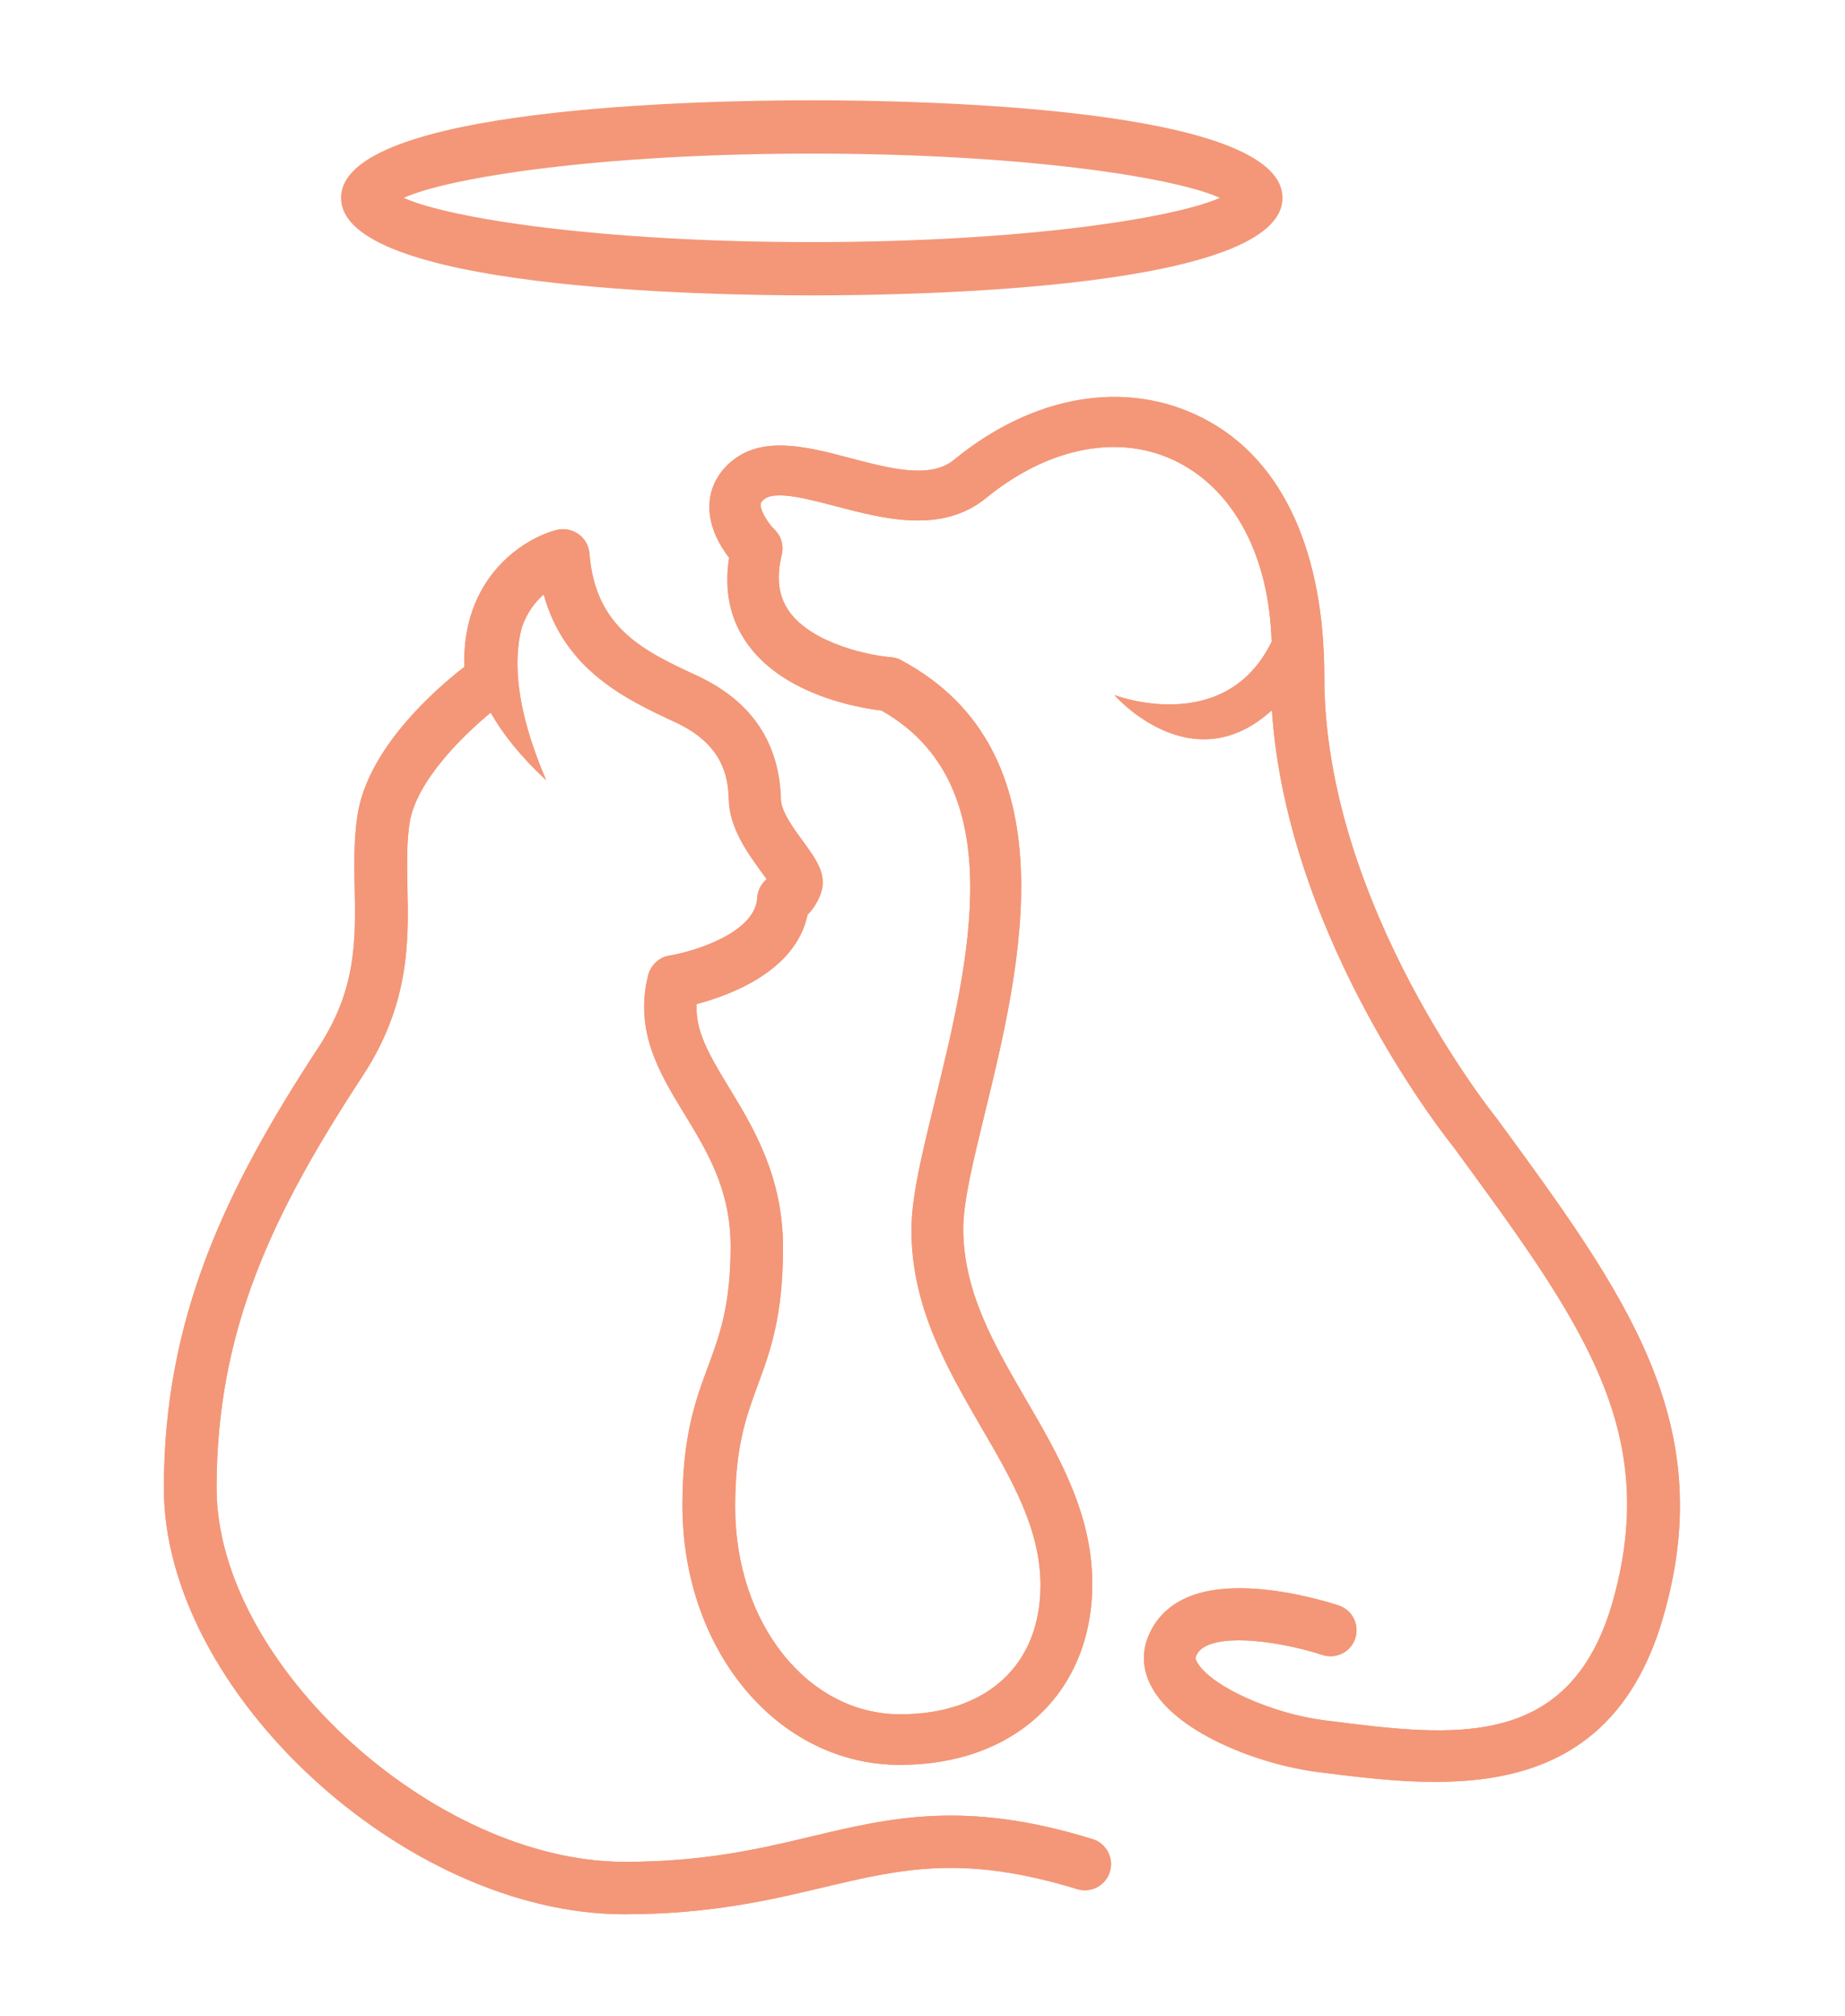 <?xml version="1.0" encoding="UTF-8"?> <!-- Generator: Adobe Illustrator 24.0.2, SVG Export Plug-In . SVG Version: 6.00 Build 0) --> <svg xmlns="http://www.w3.org/2000/svg" xmlns:xlink="http://www.w3.org/1999/xlink" version="1.1" x="0px" y="0px" viewBox="0 0 60.91 66.53" style="enable-background:new 0 0 60.91 66.53;" xml:space="preserve"> <style type="text/css"> .st0{opacity:0.25;} .st1{fill:#6074AD;} .st2{fill:#F7BDA9;} .st3{fill:none;stroke:#6074AD;stroke-miterlimit:10;} .st4{fill:#F39778;} .st5{fill:#FFFFFF;} .st6{fill:none;stroke:#6074AD;stroke-width:5;stroke-miterlimit:10;} .st7{fill:#5E5E5E;} .st8{fill:none;stroke:#FFFFFF;stroke-miterlimit:10;} .st9{fill:#FCFCFC;} .st10{fill:#DFE3EF;} .st11{fill:#F8C1AE;} .st12{fill:#FDEAE4;} .st13{fill:none;stroke:#6074AD;stroke-width:2;stroke-miterlimit:10;} </style> <g id="Guides"> </g> <g id="Home"> <g id="Afbeelding_-_3_koloms"> </g> <g id="CTA_-_Large"> </g> </g> <g id="Home_Hover"> </g> <g id="Home_Dev_Notes"> <g> <g> <path class="st4" d="M49.41,36.91c0,0-5.69-7.02-5.69-14.57c0-3.97-1.28-7.16-4.03-8.55c-2.52-1.28-5.58-0.76-8.2,1.39 c-0.78,0.64-2.12,0.28-3.42-0.06c-1.44-0.38-2.93-0.77-3.97,0.15c-0.43,0.38-0.67,0.87-0.68,1.42c-0.02,0.71,0.36,1.34,0.65,1.72 c-0.17,1.09,0.03,2.05,0.62,2.86c1.21,1.68,3.69,2.1,4.41,2.18c4.31,2.44,2.91,8.22,1.77,12.87c-0.42,1.71-0.78,3.18-0.78,4.27 c0,2.54,1.17,4.56,2.3,6.51c1.01,1.73,1.96,3.37,1.96,5.22c0,2.63-1.77,4.26-4.63,4.26c-3.06,0-5.45-3.01-5.45-6.85 c0-1.98,0.36-2.96,0.74-4c0.42-1.13,0.84-2.29,0.84-4.56c0-2.35-0.99-3.97-1.78-5.27c-0.69-1.13-1.12-1.89-1.07-2.76 c1.09-0.29,3.27-1.08,3.66-2.95c0.18-0.18,0.35-0.43,0.45-0.74c0.19-0.6-0.17-1.09-0.59-1.67c-0.31-0.42-0.73-0.99-0.74-1.4 c-0.05-1.88-0.98-3.25-2.77-4.08c-1.73-0.8-3.36-1.56-3.55-4.03c-0.02-0.25-0.15-0.49-0.36-0.64c-0.21-0.15-0.47-0.2-0.72-0.14 c-1.13,0.29-3.14,1.6-3.05,4.52c-0.96,0.74-3.2,2.7-3.53,4.91c-0.12,0.8-0.11,1.61-0.09,2.38c0.03,1.72,0.07,3.35-1.21,5.29 c-3.06,4.67-5.09,8.92-5.09,14.53c0,6.7,7.95,14.06,15.2,14.06c2.82,0,4.82-0.47,6.58-0.89c2.58-0.61,4.62-1.09,8.37,0.06 c0.45,0.14,0.94-0.11,1.08-0.57c0.14-0.45-0.11-0.94-0.57-1.08c-4.19-1.3-6.66-0.71-9.27-0.09c-1.75,0.42-3.57,0.84-6.18,0.84 c-6.3,0-13.47-6.57-13.47-12.34c0-5.2,1.84-9.05,4.81-13.58c1.57-2.39,1.53-4.45,1.49-6.27c-0.01-0.74-0.03-1.43,0.07-2.09 c0.21-1.36,1.71-2.85,2.68-3.65c0.39,0.69,0.97,1.43,1.83,2.23c-1-2.33-1.09-3.92-0.81-5.02c0.17-0.51,0.45-0.87,0.73-1.11 c0.69,2.52,2.76,3.48,4.33,4.21c1.54,0.71,1.76,1.74,1.78,2.56c0.02,0.94,0.63,1.77,1.07,2.38c0.06,0.08,0.12,0.16,0.18,0.25 c-0.18,0.15-0.3,0.37-0.31,0.61c-0.07,1.19-2.17,1.79-2.9,1.91c-0.34,0.05-0.61,0.31-0.7,0.64c-0.47,1.86,0.38,3.25,1.19,4.58 c0.75,1.23,1.53,2.5,1.53,4.37c0,1.96-0.36,2.93-0.74,3.96c-0.42,1.13-0.85,2.3-0.85,4.59c0,4.81,3.15,8.57,7.18,8.57 c3.8,0,6.35-2.4,6.35-5.98c0-2.31-1.11-4.23-2.19-6.08c-1.07-1.84-2.07-3.57-2.07-5.65c0-0.89,0.34-2.27,0.73-3.87 c1.15-4.72,2.89-11.85-2.78-14.88c-0.1-0.06-0.22-0.09-0.34-0.1c-0.67-0.05-2.58-0.43-3.35-1.5c-0.36-0.5-0.44-1.12-0.25-1.89 c0.07-0.3-0.02-0.61-0.24-0.82c-0.17-0.16-0.46-0.58-0.46-0.82c0-0.03,0-0.08,0.1-0.17c0.36-0.32,1.43-0.03,2.39,0.22 c1.56,0.41,3.49,0.92,4.95-0.27c2.08-1.7,4.44-2.15,6.33-1.19c1.9,0.97,3.02,3.15,3.1,5.93c-1.54,3.16-5.19,1.76-5.19,1.76 s2.54,2.92,5.2,0.5c0.51,7.69,5.99,14.41,5.99,14.41c4.26,5.81,6.82,9.32,5.29,14.91c-1.39,5.06-5.3,4.56-9.45,4.03l-0.09-0.01 c-1.73-0.22-3.69-1.1-4.18-1.87c-0.1-0.15-0.08-0.21-0.07-0.23c0.04-0.11,0.11-0.24,0.33-0.35c0.86-0.43,2.81-0.05,3.84,0.29 c0.45,0.15,0.94-0.09,1.09-0.54c0.15-0.45-0.09-0.94-0.54-1.09c-0.34-0.11-3.38-1.09-5.15-0.2c-0.58,0.29-0.99,0.76-1.19,1.35 c-0.13,0.39-0.19,1,0.25,1.69c0.88,1.4,3.45,2.41,5.42,2.66l0.09,0.01c4.03,0.51,9.55,1.21,11.33-5.28 C56.72,46.9,53.66,42.71,49.41,36.91z"></path> <path class="st4" d="M49.41,36.91c0,0-5.69-7.02-5.69-14.57c0-3.97-1.28-7.16-4.03-8.55c-2.52-1.28-5.58-0.76-8.2,1.39 c-0.78,0.64-2.12,0.28-3.42-0.06c-1.44-0.38-2.93-0.77-3.97,0.15c-0.43,0.38-0.67,0.87-0.68,1.42c-0.02,0.71,0.36,1.34,0.65,1.72 c-0.17,1.09,0.03,2.05,0.62,2.86c1.21,1.68,3.69,2.1,4.41,2.18c4.31,2.44,2.91,8.22,1.77,12.87c-0.42,1.71-0.78,3.18-0.78,4.27 c0,2.54,1.17,4.56,2.3,6.51c1.01,1.73,1.96,3.37,1.96,5.22c0,2.63-1.77,4.26-4.63,4.26c-3.06,0-5.45-3.01-5.45-6.85 c0-1.98,0.36-2.96,0.74-4c0.42-1.13,0.84-2.29,0.84-4.56c0-2.35-0.99-3.97-1.78-5.27c-0.69-1.13-1.12-1.89-1.07-2.76 c1.09-0.29,3.27-1.08,3.66-2.95c0.18-0.18,0.35-0.43,0.45-0.74c0.19-0.6-0.17-1.09-0.59-1.67c-0.31-0.42-0.73-0.99-0.74-1.4 c-0.05-1.88-0.98-3.25-2.77-4.08c-1.73-0.8-3.36-1.56-3.55-4.03c-0.02-0.25-0.15-0.49-0.36-0.64c-0.21-0.15-0.47-0.2-0.72-0.14 c-1.13,0.29-3.14,1.6-3.05,4.52c-0.96,0.74-3.2,2.7-3.53,4.91c-0.12,0.8-0.11,1.61-0.09,2.38c0.03,1.72,0.07,3.35-1.21,5.29 c-3.06,4.67-5.09,8.92-5.09,14.53c0,6.7,7.95,14.06,15.2,14.06c2.82,0,4.82-0.47,6.58-0.89c2.58-0.61,4.62-1.09,8.37,0.06 c0.45,0.14,0.94-0.11,1.08-0.57c0.14-0.45-0.11-0.94-0.57-1.08c-4.19-1.3-6.66-0.71-9.27-0.09c-1.75,0.42-3.57,0.84-6.18,0.84 c-6.3,0-13.47-6.57-13.47-12.34c0-5.2,1.84-9.05,4.81-13.58c1.57-2.39,1.53-4.45,1.49-6.27c-0.01-0.74-0.03-1.43,0.07-2.09 c0.21-1.36,1.71-2.85,2.68-3.65c0.39,0.69,0.97,1.43,1.83,2.23c-1-2.33-1.09-3.92-0.81-5.02c0.17-0.51,0.45-0.87,0.73-1.11 c0.69,2.52,2.76,3.48,4.33,4.21c1.54,0.71,1.76,1.74,1.78,2.56c0.02,0.94,0.63,1.77,1.07,2.38c0.06,0.08,0.12,0.16,0.18,0.25 c-0.18,0.15-0.3,0.37-0.31,0.61c-0.07,1.19-2.17,1.79-2.9,1.91c-0.34,0.05-0.61,0.31-0.7,0.64c-0.47,1.86,0.38,3.25,1.19,4.58 c0.75,1.23,1.53,2.5,1.53,4.37c0,1.96-0.36,2.93-0.74,3.96c-0.42,1.13-0.85,2.3-0.85,4.59c0,4.81,3.15,8.57,7.18,8.57 c3.8,0,6.35-2.4,6.35-5.98c0-2.31-1.11-4.23-2.19-6.08c-1.07-1.84-2.07-3.57-2.07-5.65c0-0.89,0.34-2.27,0.73-3.87 c1.15-4.72,2.89-11.85-2.78-14.88c-0.1-0.06-0.22-0.09-0.34-0.1c-0.67-0.05-2.58-0.43-3.35-1.5c-0.36-0.5-0.44-1.12-0.25-1.89 c0.07-0.3-0.02-0.61-0.24-0.82c-0.17-0.16-0.46-0.58-0.46-0.82c0-0.03,0-0.08,0.1-0.17c0.36-0.32,1.43-0.03,2.39,0.22 c1.56,0.41,3.49,0.92,4.95-0.27c2.08-1.7,4.44-2.15,6.33-1.19c1.9,0.97,3.02,3.15,3.1,5.93c-1.54,3.16-5.19,1.76-5.19,1.76 s2.54,2.92,5.2,0.5c0.51,7.69,5.99,14.41,5.99,14.41c4.26,5.81,6.82,9.32,5.29,14.91c-1.39,5.06-5.3,4.56-9.45,4.03l-0.09-0.01 c-1.73-0.22-3.69-1.1-4.18-1.87c-0.1-0.15-0.08-0.21-0.07-0.23c0.04-0.11,0.11-0.24,0.33-0.35c0.86-0.43,2.81-0.05,3.84,0.29 c0.45,0.15,0.94-0.09,1.09-0.54c0.15-0.45-0.09-0.94-0.54-1.09c-0.34-0.11-3.38-1.09-5.15-0.2c-0.58,0.29-0.99,0.76-1.19,1.35 c-0.13,0.39-0.19,1,0.25,1.69c0.88,1.4,3.45,2.41,5.42,2.66l0.09,0.01c4.03,0.51,9.55,1.21,11.33-5.28 C56.72,46.9,53.66,42.71,49.41,36.91z"></path> </g> <g> <path class="st4" d="M26.8,9.75c-3.65,0-15.54-0.23-15.54-3.22s11.9-3.22,15.54-3.22s15.54,0.23,15.54,3.22S30.44,9.75,26.8,9.75 z M13.33,6.53c1.48,0.67,6.44,1.46,13.47,1.46s11.99-0.8,13.47-1.46c-1.48-0.67-6.44-1.46-13.47-1.46S14.81,5.86,13.33,6.53z"></path> </g> </g> </g> <g id="Home_Menu"> </g> </svg> 